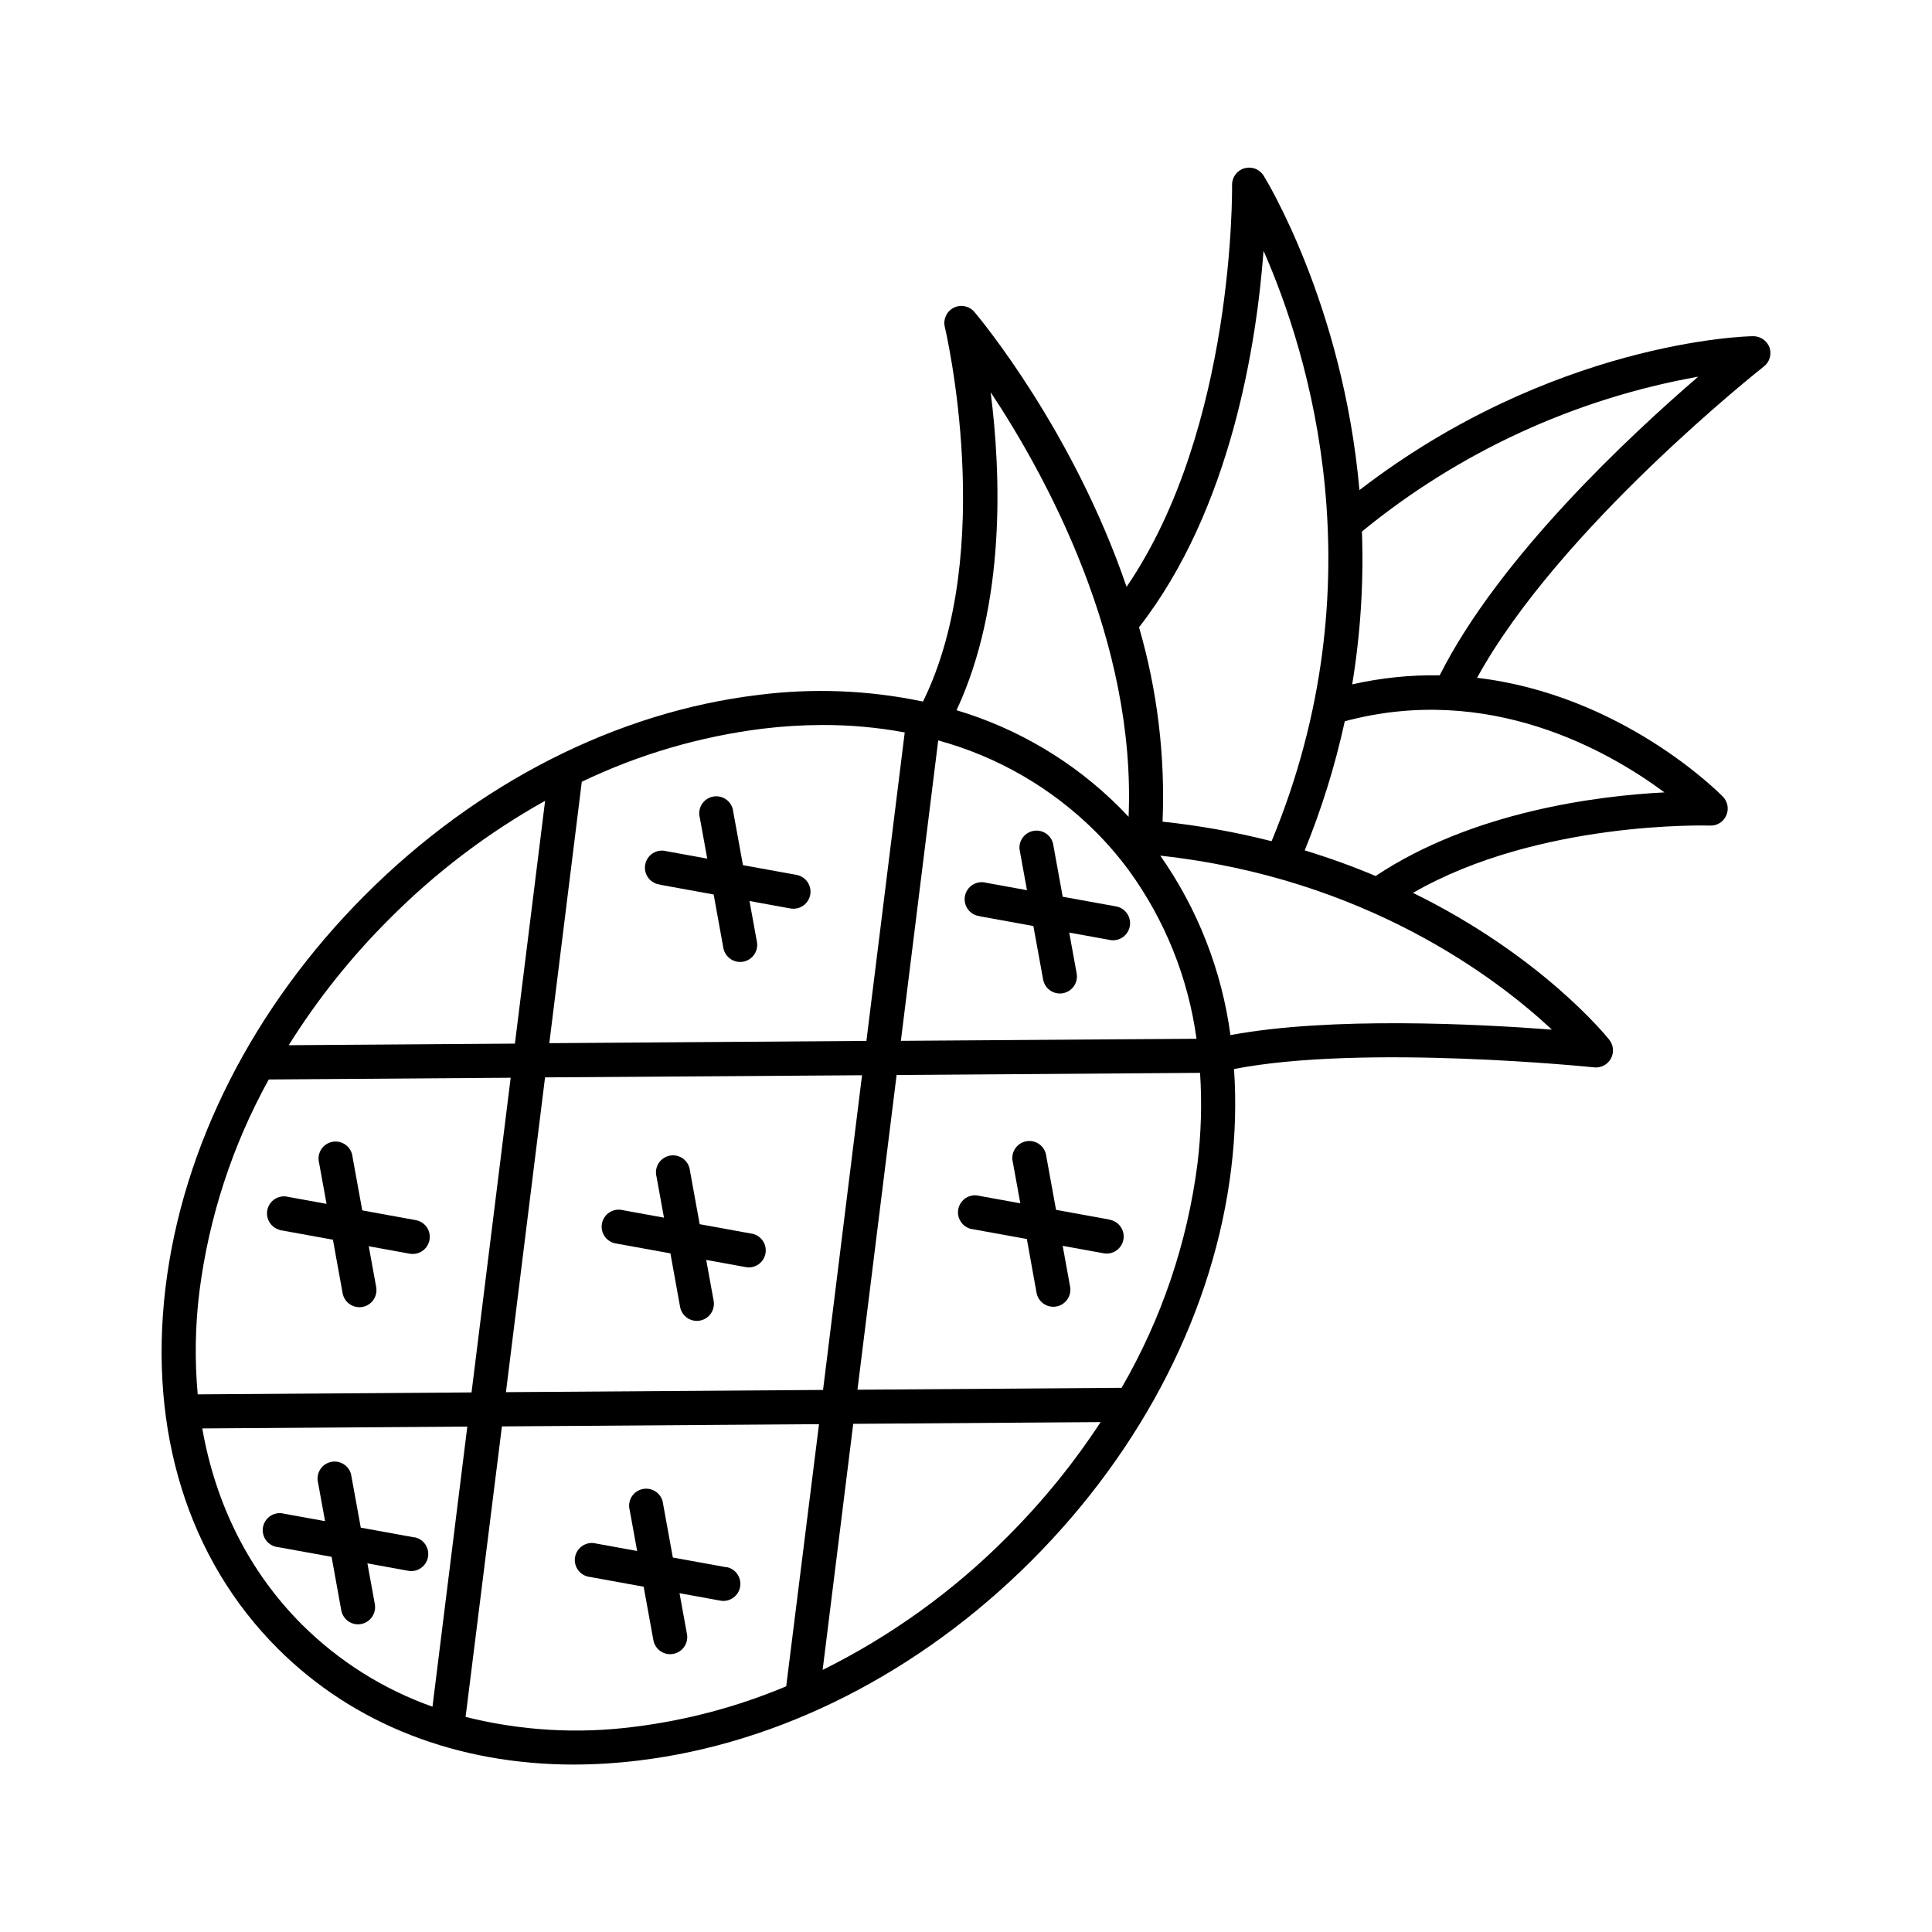 <?xml version="1.0" encoding="UTF-8"?>
<!-- Uploaded to: SVG Find, www.svgfind.com, Generator: SVG Find Mixer Tools -->
<svg fill="#000000" width="800px" height="800px" version="1.1" viewBox="144 144 512 512" xmlns="http://www.w3.org/2000/svg">
 <g>
  <path d="m612.92 236.05c-0.688-1.801-2.426-2.981-4.352-2.953-2.242 0-53.324 1.555-104.3 40.785-4.398-49.484-25.102-82.863-25.426-83.383-1.09-1.699-3.176-2.469-5.113-1.887-1.934 0.582-3.25 2.375-3.219 4.394 0 0.68 0.836 64.375-27.957 106.52-14.109-41.328-38.719-70.965-40.297-72.816-1.336-1.621-3.617-2.102-5.5-1.16-1.879 0.938-2.863 3.055-2.371 5.098 0.148 0.609 13.953 59.168-5.785 99.277v-0.004c-14.34-3.016-29.086-3.613-43.621-1.758-37.52 4.508-74.52 23.32-104.16 52.961-29.637 29.633-48.441 66.613-52.961 104.13-4.555 37.934 5.992 71.891 29.727 95.617 20.113 20.113 47.566 30.762 78.574 30.762v-0.004c5.695-0.016 11.383-0.371 17.035-1.062 37.531-4.516 74.52-23.32 104.16-52.969 29.637-29.648 48.453-66.625 52.961-104.16h-0.004c1.062-8.668 1.305-17.418 0.719-26.137 34.441-6.68 94.789-0.5 95.449-0.434v0.004c1.809 0.18 3.555-0.738 4.426-2.336 0.871-1.598 0.703-3.562-0.43-4.988-1.082-1.348-18.215-22.348-52.016-38.926 33.348-19.227 78.219-17.84 78.719-17.832v0.004c1.852 0.082 3.562-0.988 4.301-2.688 0.746-1.691 0.387-3.668-0.906-4.988-1.398-1.426-26.973-26.973-65.133-31.488 21.82-39.754 75.445-82.066 76.008-82.508 1.535-1.199 2.129-3.246 1.477-5.078zm-134.07-25.586c11.938 27.098 30.711 87.488 2.137 156.46h-0.004c-9.492-2.414-19.148-4.144-28.891-5.176 0.723-17.395-1.383-34.793-6.238-51.512 24.445-31.352 31.184-75.453 32.996-99.75zm-44.656 153.79c3.203 3.195 6.16 6.625 8.855 10.254 0.023 0.035 0.047 0.07 0.07 0.098 9.594 13.176 15.766 28.527 17.969 44.676l-78.348 0.551 9.898-79.617c15.695 4.289 30.012 12.574 41.555 24.039zm-27.66-116.31c14.762 22.258 38.543 65.789 36.555 112.52-0.816-0.875-1.652-1.742-2.5-2.598l0.004 0.004c-12.027-11.984-26.836-20.797-43.102-25.656 13.168-28.172 11.75-62.965 9.043-84.27zm-60.477 89.172c5.277-0.645 10.586-0.973 15.902-0.984 7.312-0.023 14.613 0.637 21.805 1.969l-10.156 81.75-84.035 0.602 8.609-69.285h0.004c15.098-7.231 31.262-11.977 47.871-14.051zm26.391 91.836-10.332 83.395-84.035 0.59 10.363-83.422zm-125.23-41.457c12.227-12.289 26.105-22.816 41.242-31.27l-8 64.344-59.945 0.422c7.594-12.145 16.555-23.383 26.703-33.496zm-50.379 98.844c2.516-19.746 8.75-38.84 18.379-56.266l64.117-0.461-10.371 83.395-72.57 0.512c-0.816-9.051-0.668-18.16 0.445-27.18zm0.766 36.211 70.238-0.492-9.23 74.234c-13.02-4.609-24.852-12.062-34.637-21.816-13.883-13.883-22.828-31.703-26.371-51.926zm114.51 79.066c-14.941 1.938-30.117 1.051-44.73-2.617l9.625-76.988 84.035-0.59-8.691 69.469c-12.859 5.398-26.398 9.008-40.238 10.727zm98.852-50.371h0.004c-14.277 14.371-30.82 26.301-48.965 35.305l8.109-65.219 65.562-0.461c-7.168 10.949-15.445 21.129-24.707 30.375zm50.371-98.844h0.004c-2.68 20.938-9.52 41.129-20.113 59.387l-69.992 0.5 10.371-83.402 80.422-0.57v-0.004c0.523 8.035 0.289 16.098-0.688 24.09zm8.738-34.086h0.004c-2.297-17.113-8.672-33.422-18.59-47.555 54.309 5.953 89.051 32.355 103.78 46.102-19.629-1.5-58.711-3.496-85.191 1.453zm38.473-42.164h0.004c-6.141-2.59-12.414-4.856-18.793-6.789 4.523-11.078 8.074-22.523 10.617-34.215 38.238-10.281 69.941 7.871 84.711 18.844-17.641 0.914-50.801 5.027-76.535 22.16zm16.984-53.184h0.004c-7.797-0.129-15.586 0.676-23.191 2.398 2.207-13.379 3.07-26.949 2.578-40.5 25.715-21.07 56.402-35.203 89.129-41.043-18.281 15.742-52.801 47.93-68.516 79.145z"/>
  <path d="m318.96 378.47 14.168 2.578 2.566 14.168h0.004c0.391 2.148 2.262 3.707 4.445 3.711 0.27 0 0.543-0.02 0.809-0.07 1.18-0.211 2.227-0.887 2.91-1.871s0.945-2.203 0.73-3.383l-1.969-10.824 10.824 1.969c0.266 0.047 0.535 0.07 0.809 0.07 2.344 0.012 4.309-1.777 4.519-4.113 0.207-2.336-1.406-4.445-3.715-4.852l-14.168-2.578-2.578-14.168v-0.004c-0.125-1.254-0.766-2.402-1.773-3.164-1.008-0.762-2.289-1.066-3.531-0.84-1.246 0.227-2.336 0.961-3.012 2.031-0.672 1.066-0.871 2.367-0.539 3.59l1.969 10.824-10.824-1.969h-0.004c-1.219-0.332-2.519-0.133-3.586 0.543-1.07 0.672-1.805 1.766-2.031 3.008-0.227 1.242 0.078 2.523 0.84 3.531 0.758 1.008 1.906 1.652 3.164 1.773z"/>
  <path d="m307.5 473.58 14.168 2.578 2.559 14.168c0.391 2.148 2.254 3.715 4.438 3.723 0.273-0.004 0.547-0.031 0.816-0.078 2.453-0.449 4.082-2.801 3.641-5.258l-1.969-10.824 10.824 1.969c2.34 0.227 4.461-1.375 4.883-3.684 0.422-2.312-1-4.559-3.269-5.172l-14.168-2.578-2.578-14.168c-0.121-1.258-0.766-2.406-1.773-3.168-1.008-0.762-2.289-1.066-3.531-0.84-1.242 0.227-2.336 0.965-3.008 2.031-0.676 1.066-0.871 2.371-0.543 3.59l1.969 10.824-10.824-1.969c-1.219-0.328-2.523-0.133-3.59 0.543s-1.805 1.766-2.031 3.008c-0.227 1.242 0.078 2.523 0.84 3.531 0.762 1.008 1.91 1.652 3.168 1.773z"/>
  <path d="m438.03 467.2-14.168-2.578-2.578-14.168h-0.004c-0.121-1.258-0.766-2.406-1.773-3.168-1.008-0.762-2.289-1.066-3.531-0.84-1.242 0.227-2.332 0.965-3.008 2.031s-0.871 2.371-0.543 3.59l1.969 10.824-10.824-1.969c-1.219-0.328-2.519-0.133-3.59 0.543-1.066 0.676-1.805 1.766-2.031 3.008-0.227 1.242 0.078 2.523 0.84 3.531 0.762 1.008 1.91 1.652 3.168 1.773l14.168 2.578 2.57 14.238c0.391 2.148 2.258 3.707 4.438 3.711 0.273 0 0.547-0.023 0.816-0.07 2.453-0.449 4.082-2.797 3.641-5.254l-1.969-10.824 10.824 1.969c0.27 0.051 0.543 0.078 0.816 0.078 2.344 0.008 4.305-1.781 4.512-4.117 0.207-2.332-1.406-4.438-3.715-4.848z"/>
  <path d="m403.69 386.83 14.168 2.578 2.578 14.168 0.004 0.004c0.387 2.144 2.254 3.703 4.438 3.707 0.273 0 0.547-0.027 0.816-0.078 1.176-0.211 2.223-0.887 2.902-1.867 0.68-0.984 0.941-2.199 0.727-3.379l-1.969-10.824 10.824 1.969h0.004c0.266 0.051 0.535 0.078 0.805 0.078 2.332-0.016 4.266-1.797 4.477-4.121 0.207-2.32-1.379-4.418-3.668-4.852l-14.168-2.566-2.578-14.18h-0.004c-0.609-2.273-2.863-3.699-5.176-3.273-2.312 0.426-3.914 2.555-3.68 4.894l1.969 10.824-10.824-1.969c-1.219-0.328-2.519-0.129-3.59 0.543-1.066 0.676-1.805 1.766-2.031 3.008-0.227 1.246 0.078 2.523 0.84 3.535 0.762 1.008 1.91 1.648 3.168 1.773z"/>
  <path d="m218.05 469.96 14.18 2.578 2.566 14.168c0.395 2.148 2.266 3.711 4.449 3.711 0.27 0.004 0.539-0.02 0.805-0.066 1.184-0.215 2.231-0.887 2.91-1.875 0.684-0.984 0.949-2.203 0.734-3.383l-1.969-10.824 10.824 1.969c0.27 0.047 0.543 0.07 0.816 0.07 2.344 0.004 4.301-1.781 4.508-4.117 0.211-2.336-1.402-4.441-3.711-4.848l-14.16-2.578-2.578-14.168c-0.121-1.258-0.766-2.406-1.773-3.168-1.008-0.762-2.289-1.066-3.531-0.84-1.242 0.227-2.336 0.965-3.008 2.031-0.676 1.066-0.871 2.367-0.543 3.59l1.969 10.824-10.824-1.969c-2.34-0.227-4.461 1.375-4.883 3.684-0.422 2.312 1 4.559 3.269 5.172z"/>
  <path d="m336.48 559.33-14.168-2.566-2.578-14.168v-0.004c-0.125-1.258-0.766-2.406-1.773-3.168-1.008-0.758-2.289-1.062-3.531-0.836-1.242 0.227-2.336 0.961-3.012 2.027-0.672 1.07-0.871 2.371-0.539 3.59l1.969 10.824-10.824-1.969h-0.004c-1.219-0.328-2.519-0.129-3.586 0.543-1.07 0.676-1.805 1.766-2.031 3.008-0.227 1.246 0.078 2.523 0.84 3.535 0.758 1.008 1.906 1.648 3.164 1.773l14.168 2.578 2.578 14.168h0.004c0.391 2.144 2.258 3.703 4.438 3.711 0.273-0.004 0.547-0.031 0.816-0.082 1.18-0.211 2.227-0.883 2.91-1.871 0.684-0.984 0.945-2.203 0.73-3.383l-1.969-10.824 10.824 1.969c0.27 0.051 0.543 0.078 0.816 0.078 2.328-0.02 4.262-1.805 4.469-4.125 0.203-2.32-1.383-4.414-3.672-4.848z"/>
  <path d="m253.78 551.42-14.172-2.578-2.578-14.168v-0.004c-0.609-2.269-2.863-3.695-5.176-3.269-2.316 0.422-3.914 2.555-3.68 4.894l1.969 10.824-10.824-1.969c-1.219-0.328-2.523-0.133-3.59 0.543-1.066 0.676-1.805 1.766-2.031 3.008-0.227 1.242 0.078 2.523 0.84 3.531 0.762 1.008 1.91 1.652 3.168 1.773l14.168 2.566 2.566 14.18 0.004 0.004c0.395 2.144 2.266 3.703 4.445 3.707 1.34-0.012 2.602-0.609 3.457-1.637 0.859-1.027 1.219-2.379 0.992-3.695l-1.969-10.824 10.824 1.969c0.266 0.051 0.535 0.078 0.809 0.078 2.328-0.016 4.266-1.801 4.473-4.121 0.211-2.32-1.379-4.422-3.668-4.852z"/>
 </g>
</svg>